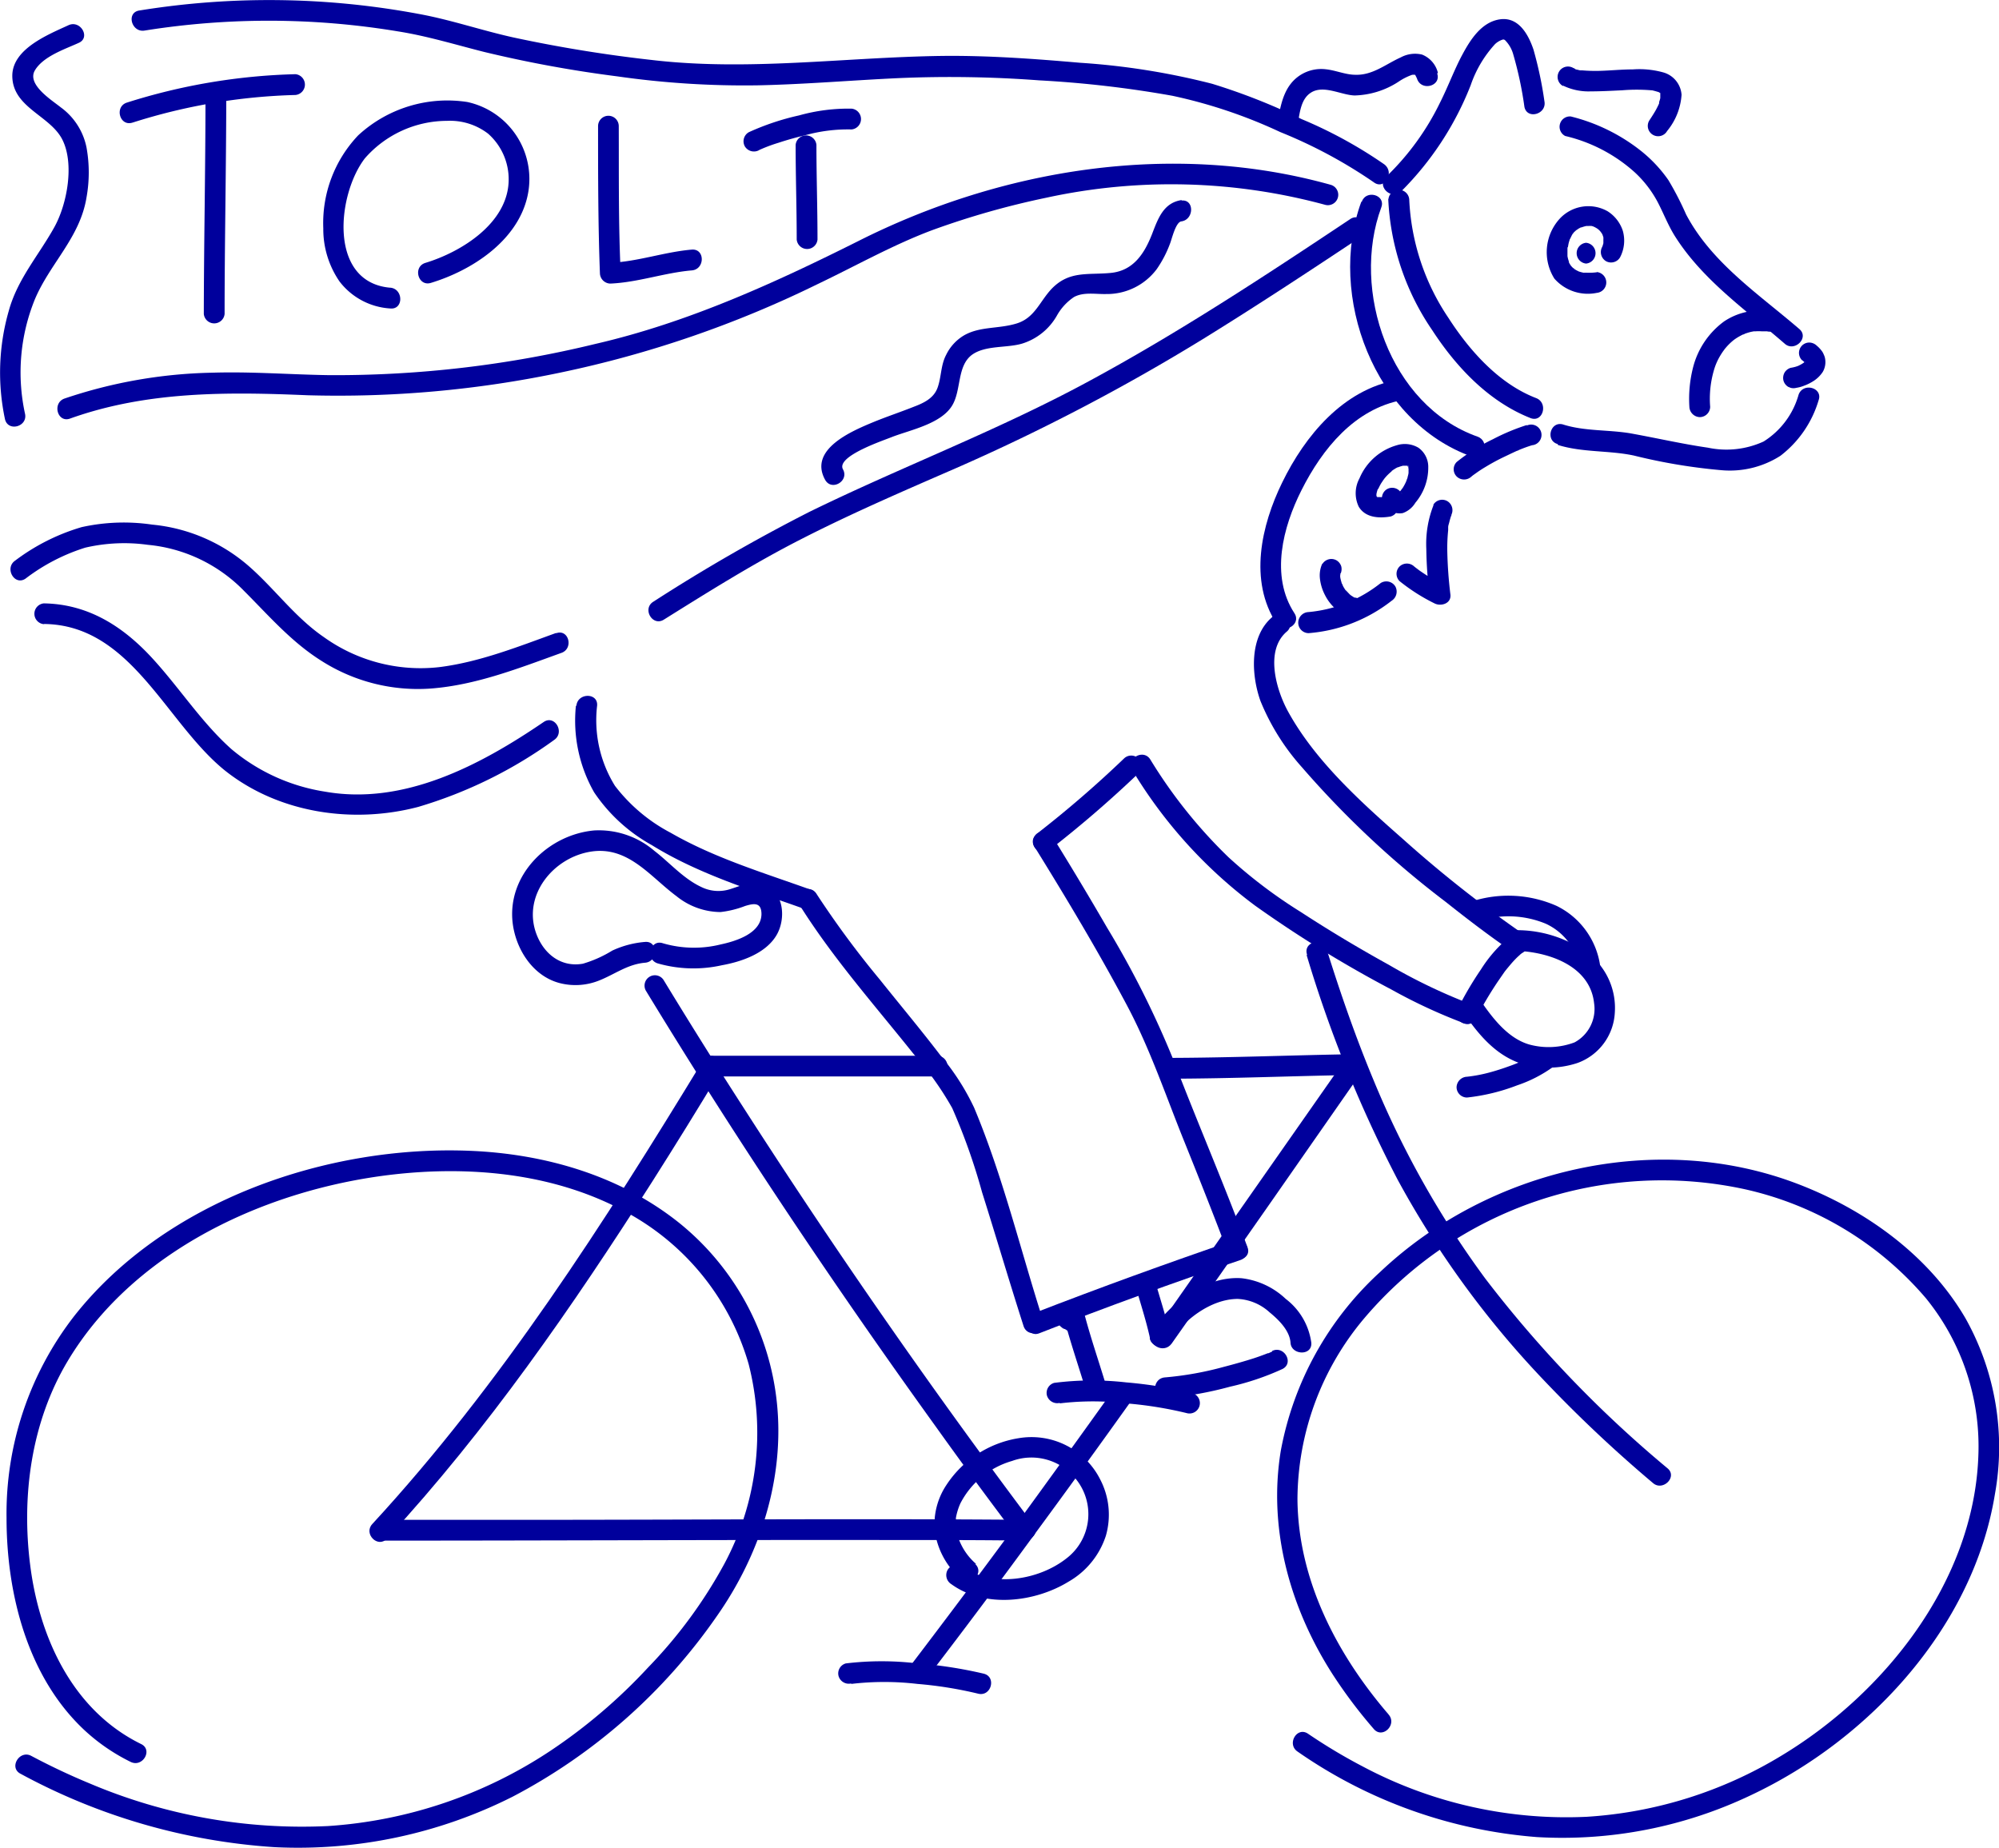 <svg xmlns="http://www.w3.org/2000/svg" viewBox="0 0 204.79 189.28"><defs><style>.cls-1{fill:#00009c;}</style></defs><g id="レイヤー_2" data-name="レイヤー 2"><g id="レイヤー_1-2" data-name="レイヤー 1"><path class="cls-1" d="M142.24,175.61c-5.29-6.16-9.24-13.73-9.32-22A28.93,28.93,0,0,1,139.8,135a40,40,0,0,1,38.84-13.2A34.1,34.1,0,0,1,197.31,133a24.06,24.06,0,0,1,5.36,16.25c-.5,12.78-9.57,24.21-20.17,30.6a43.62,43.62,0,0,1-19.93,6.26A44.41,44.41,0,0,1,139.69,181a56.23,56.23,0,0,1-5.69-3.4c-1.14-.77-2.2,1.07-1.07,1.83a49.58,49.58,0,0,0,24.53,8.76,44.92,44.92,0,0,0,21.91-4.29c12.16-5.72,22.79-17.26,25-30.83a27,27,0,0,0-3-18c-3.76-6.47-10.25-11.12-17.15-13.77-14.46-5.56-31.66-1.57-42.83,9a32.9,32.9,0,0,0-10.18,18.33c-1.31,8,.94,16.06,5.29,22.85a49.85,49.85,0,0,0,4.26,5.66c.89,1,2.39-.47,1.5-1.5Z"/><path class="cls-1" d="M14.46,178.66c-7-3.43-10.41-10.86-11.36-18.27-.92-7.15.1-14.7,3.82-20.94,7.29-12.2,22.43-18.53,36.13-19.38,7.15-.44,14.55.58,20.91,4A25.81,25.81,0,0,1,76.7,139.75a28.44,28.44,0,0,1-2.49,20.44,48.43,48.43,0,0,1-7.82,10.63,55.79,55.79,0,0,1-10,8.53,46.73,46.73,0,0,1-22.79,7.71A55.67,55.67,0,0,1,9.2,182.7c-2.06-.85-4.06-1.8-6-2.83C2,179.23.88,181.07,2.1,181.7a63.09,63.09,0,0,0,26,7.52,48.83,48.83,0,0,0,24.42-5.17A58.39,58.39,0,0,0,73.4,165.61c4.46-6.32,7-14.15,6.19-21.91a27.27,27.27,0,0,0-10-18.42c-6.06-4.85-13.73-7.07-21.4-7.39-14.7-.61-31.24,5.1-40.56,16.89A33,33,0,0,0,.67,155.5c0,7.79,2.16,16.36,8.06,21.81a19.72,19.72,0,0,0,4.66,3.18c1.22.6,2.3-1.23,1.07-1.83Z"/><path class="cls-1" d="M133.86,97.84a131,131,0,0,0,9.32,23,96.47,96.47,0,0,0,14.32,19.85,138.08,138.08,0,0,0,11.84,11.23c1,.88,2.54-.62,1.5-1.5A120.47,120.47,0,0,1,152.18,131a95.6,95.6,0,0,1-11.46-20.34c-1.83-4.39-3.39-8.88-4.81-13.42-.41-1.3-2.46-.74-2,.57Z"/><path class="cls-1" d="M119.56,110.5c6.4,0,12.79-.28,19.18-.38a1.07,1.07,0,0,0,0-2.13c-6.39.1-12.78.37-19.18.38a1.07,1.07,0,0,0,0,2.13Z"/><path class="cls-1" d="M72.89,110.27H96a1.06,1.06,0,0,0,0-2.12H72.89a1.07,1.07,0,0,0,0,2.13Z"/><path class="cls-1" d="M114.13,142.28q-5,7-10.06,13.94a1.06,1.06,0,1,0,1.83,1.07Q111,150.36,116,143.35c.8-1.11-1-2.17-1.84-1.07Z"/><path class="cls-1" d="M137.82,108.52q-9.8,14-19.63,28.05c-.8,1.12,1,2.19,1.83,1.08,6.59-9.32,13.1-18.7,19.63-28.06.79-1.12-1.05-2.18-1.83-1.07Z"/><path class="cls-1" d="M105.9,156.22q-15.62-20.78-29.69-42.69Q72,107,68,100.42a1.06,1.06,0,0,0-1.83,1.07c9.31,15.3,19.28,30.19,29.74,44.71q4,5.6,8.16,11.09c.81,1.08,2.66,0,1.83-1.07Z"/><path class="cls-1" d="M72,108.67c-10.1,16.58-20.66,33.13-33.86,47.45-.93,1,.57,2.51,1.5,1.5,10.31-11.18,19-23.75,27.17-36.56q3.57-5.62,7-11.32c.72-1.17-1.12-2.24-1.83-1.07Z"/><path class="cls-1" d="M39.29,157.82c17.67,0,35.35-.09,53-.06,4.22,0,8.44,0,12.67.06a1.07,1.07,0,0,0,0-2.13c-16.83-.14-33.65,0-50.48,0H39.29a1.07,1.07,0,0,0,0,2.13Z"/><path class="cls-1" d="M100,160.21a6.24,6.24,0,0,1-2-3.28,2.65,2.65,0,0,1-.07-.67c0-.15,0-.3,0-.44s0-.15,0-.23,0,0,0-.1a6.25,6.25,0,0,1,.46-1.49,8.64,8.64,0,0,1,5.29-4.34,5.8,5.8,0,0,1,6.43,1.72,5.7,5.7,0,0,1-.79,8.21c-2.85,2.29-7.7,3.1-10.79.85a1.07,1.07,0,0,0-1.45.38,1.09,1.09,0,0,0,.38,1.46c3.44,2.5,8.59,1.84,12-.25a8.41,8.41,0,0,0,3.83-4.7,7.79,7.79,0,0,0-.56-5.74,7.88,7.88,0,0,0-8.39-4.26,10.9,10.9,0,0,0-7.39,4.8,7.3,7.3,0,0,0-1.2,4.58,7.94,7.94,0,0,0,2.65,5c1,.93,2.5-.57,1.5-1.5Z"/><path class="cls-1" d="M104.07,156.22q-5.29,7.18-10.69,14.27a1.08,1.08,0,0,0,.38,1.46,1.09,1.09,0,0,0,1.45-.38q5.43-7.08,10.69-14.28a1.06,1.06,0,0,0-.38-1.45,1.08,1.08,0,0,0-1.45.38Z"/><path class="cls-1" d="M108.57,143.76a28.56,28.56,0,0,1,6.79,0,39.74,39.74,0,0,1,6.22,1,1.06,1.06,0,0,0,.56-2.05,44.55,44.55,0,0,0-6.78-1.1,30.71,30.71,0,0,0-7.36.05,1.07,1.07,0,0,0-.74,1.31,1.1,1.1,0,0,0,1.31.74Z"/><path class="cls-1" d="M87.2,172.5a29.1,29.1,0,0,1,6.79,0,40.77,40.77,0,0,1,6.22,1c1.33.33,1.9-1.72.57-2.05A44.48,44.48,0,0,0,94,170.4a30.63,30.63,0,0,0-7.35,0,1.06,1.06,0,0,0-.74,1.3,1.09,1.09,0,0,0,1.3.75Z"/><path class="cls-1" d="M66.09,96.49a9.84,9.84,0,0,0-3.37.89,12.34,12.34,0,0,1-3,1.34c-2.29.41-4.07-1.06-4.81-3.16-1.36-3.9,1.8-7.72,5.62-8.32S66.6,89.8,69.3,91.8a7.25,7.25,0,0,0,4.51,1.63,10.1,10.1,0,0,0,2.52-.62c.91-.28,1.66-.39,1.68.8,0,2-2.6,2.8-4.19,3.14a11.35,11.35,0,0,1-5.9-.12c-1.3-.45-1.85,1.61-.57,2.05a13.29,13.29,0,0,0,6.6.2c2-.36,4.49-1.2,5.6-3.08,1-1.69.78-4.53-1.36-5.22-1.13-.37-2.27.15-3.35.49a3.94,3.94,0,0,1-3-.21C70,90,68.62,88.38,67.05,87.17a8.74,8.74,0,0,0-6.18-2.1c-4.71.43-8.93,4.55-8.35,9.48.33,2.71,2.08,5.45,4.83,6.16a6.49,6.49,0,0,0,4.06-.28c1.6-.64,2.89-1.66,4.68-1.81,1.35-.11,1.36-2.24,0-2.13Z"/><path class="cls-1" d="M81.87,92.64C85.28,98.1,89.63,103,93.62,108a32.12,32.12,0,0,1,3.93,5.51,62.75,62.75,0,0,1,3.06,8.63c1.44,4.56,2.79,9.15,4.25,13.7.42,1.3,2.47.74,2-.57-2.32-7.24-4.12-14.78-7.07-21.81a24.48,24.48,0,0,0-3.47-5.38c-2-2.62-4.14-5.17-6.2-7.75a95.57,95.57,0,0,1-6.47-8.76c-.72-1.16-2.56-.09-1.83,1.07Z"/><path class="cls-1" d="M106,86.77c3.3,5.33,6.53,10.72,9.47,16.25,2.38,4.48,4,9.34,5.89,14,1.51,3.75,3,7.5,4.43,11.29.47,1.27,2.53.72,2-.57-2.36-6.39-5.08-12.65-7.51-19A95.92,95.92,0,0,0,113.4,95q-2.73-4.71-5.59-9.32c-.72-1.17-2.56-.1-1.84,1.07Z"/><path class="cls-1" d="M106.47,136.58q10.22-4,20.6-7.5c1.29-.44.73-2.49-.57-2.05-6.9,2.36-13.79,4.86-20.6,7.5-1.26.49-.71,2.55.57,2.05Z"/><path class="cls-1" d="M110.6,134.62l-.18-.24,0,0,0,0-.24-.18,0,0,0,0-.3-.13-.06,0h0l-.31,0h-.06a.8.8,0,0,0-.41.1,1,1,0,0,0-.56.56.8.8,0,0,0-.1.41l0,.28a1,1,0,0,0,.28.47l.21.17a1.14,1.14,0,0,0,.54.14h.07l-.28,0a.27.27,0,0,1,.12,0l-.25-.11.1.06-.21-.16.09.09-.16-.21h0a1,1,0,0,0,1.06.51.78.78,0,0,0,.39-.12l.22-.17a1.06,1.06,0,0,0,.27-.47l0-.28a1,1,0,0,0-.15-.54Z"/><path class="cls-1" d="M109.06,135.24c.64,2.41,1.46,4.78,2.18,7.18a1.06,1.06,0,0,0,2.05-.57c-.72-2.39-1.54-4.76-2.18-7.18a1.06,1.06,0,1,0-2,.57Z"/><path class="cls-1" d="M116.49,132.29c.48,1.64,1,3.28,1.37,5a1.06,1.06,0,0,0,2-.57c-.36-1.67-.89-3.3-1.37-4.95a1.06,1.06,0,1,0-2.05.57Z"/><path class="cls-1" d="M119.8,137.49c1.43-2.26,4.24-4.42,7-4.43a5.2,5.2,0,0,1,3.26,1.37c.92.75,2.07,1.87,2.15,3.13s2.22,1.37,2.13,0a6.78,6.78,0,0,0-2.62-4.5,7.9,7.9,0,0,0-4.53-2.12c-3.66-.25-7.36,2.52-9.23,5.48-.73,1.16,1.11,2.23,1.83,1.07Z"/><path class="cls-1" d="M130.35,138.44l-.39.18c-.28.13.11,0-.07,0l-.26.1c-.39.15-.78.29-1.18.42-1,.32-2,.6-3,.86a33.37,33.37,0,0,1-6.1,1.1c-1.36.1-1.37,2.22,0,2.13a36.85,36.85,0,0,0,6.67-1.18,27.06,27.06,0,0,0,5.36-1.81c1.23-.62.15-2.46-1.07-1.84Z"/><path class="cls-1" d="M59,72.3a14.83,14.83,0,0,0,1.87,8.87,17.09,17.09,0,0,0,5.9,5.4c4.84,3,10.37,4.65,15.69,6.56,1.29.47,1.85-1.59.57-2-4.85-1.74-9.84-3.24-14.32-5.82A17.27,17.27,0,0,1,63,80.5a12.75,12.75,0,0,1-1.83-8.2c.13-1.36-2-1.35-2.12,0Z"/><path class="cls-1" d="M68,63.48c4.58-2.86,9.18-5.75,14-8.21,5.23-2.68,10.63-5,16-7.34a207.32,207.32,0,0,0,25.24-13.2c5.46-3.37,10.82-6.9,16.16-10.45,1.14-.76.07-2.6-1.07-1.84-8.81,5.87-17.68,11.71-27,16.73s-19,8.66-28.4,13.26a179.9,179.9,0,0,0-16,9.21c-1.16.72-.09,2.56,1.07,1.84Z"/><path class="cls-1" d="M115.14,77.71a113.45,113.45,0,0,1-8.79,7.6,1.11,1.11,0,0,0-.38,1.46,1.07,1.07,0,0,0,1.45.38,118,118,0,0,0,9.22-7.94,1.06,1.06,0,0,0-1.5-1.5Z"/><path class="cls-1" d="M157.64,107.81c.2-.17,0,0-.07,0l-.29.18a8,8,0,0,1-.76.41,13.56,13.56,0,0,1-1.77.77c-.73.27-1.47.51-2.22.71a15.08,15.08,0,0,1-2.24.42,1.11,1.11,0,0,0-1.07,1.07,1.07,1.07,0,0,0,1.07,1.06,20.32,20.32,0,0,0,5.14-1.25,13.74,13.74,0,0,0,3.71-1.91,1.06,1.06,0,0,0-1.5-1.5Z"/><path class="cls-1" d="M151.37,94.38a10,10,0,0,1,7,.25,6.11,6.11,0,0,1,3.5,4.81,1.07,1.07,0,0,0,1.31.74,1.08,1.08,0,0,0,.74-1.31,8.09,8.09,0,0,0-4.47-6.08,12.25,12.25,0,0,0-8.64-.46,1.06,1.06,0,0,0,.57,2Z"/><path class="cls-1" d="M130.34,63.21c-2.37,2-2.16,5.94-1.21,8.6a23.39,23.39,0,0,0,4.26,6.8A97.18,97.18,0,0,0,148.12,92.4c2.24,1.78,4.52,3.52,6.88,5.13,1.13.77,2.2-1.07,1.07-1.84A124.39,124.39,0,0,1,143.78,86c-4.32-3.8-9-8-11.8-13.07-1.24-2.24-2.43-6.31-.14-8.24,1-.88-.46-2.38-1.5-1.5Z"/><path class="cls-1" d="M116,78.89a48.33,48.33,0,0,0,12.55,13.86,122,122,0,0,0,14,8.62,55.43,55.43,0,0,0,7.46,3.46c1.3.46,1.85-1.59.57-2a57.08,57.08,0,0,1-8.31-4c-3.06-1.69-6.07-3.49-9-5.4a50.24,50.24,0,0,1-7.42-5.62,50.38,50.38,0,0,1-8-10c-.71-1.16-2.55-.09-1.83,1.07Z"/><path class="cls-1" d="M155,95.69a13.88,13.88,0,0,0-3.27,3.6,34.71,34.71,0,0,0-2.36,4,1.09,1.09,0,0,0,.38,1.46,1.07,1.07,0,0,0,1.45-.39,37.11,37.11,0,0,1,2.24-3.8l.69-1,.06-.08.2-.25.36-.43c.23-.27.47-.53.72-.77l.36-.33.2-.16c-.14.11,0,0,0,0a1.09,1.09,0,0,0,.38-1.46,1.07,1.07,0,0,0-1.45-.38Z"/><path class="cls-1" d="M150.17,104.09c1.41,2,3,3.84,5.31,4.74a9.47,9.47,0,0,0,6.13.06,5.8,5.8,0,0,0,3.82-5.13,7.06,7.06,0,0,0-2.52-5.93,12.36,12.36,0,0,0-7.22-2.54c-1.37-.08-1.36,2,0,2.13,3.24.19,7.23,1.64,7.62,5.36a3.89,3.89,0,0,1-2,4,7.54,7.54,0,0,1-4.6.23c-2-.56-3.49-2.32-4.68-4a1.09,1.09,0,0,0-1.45-.38,1.07,1.07,0,0,0-.38,1.45Z"/><path class="cls-1" d="M143.1,38.93c-5.49,1-9.4,5.68-11.74,10.49-2.15,4.39-3.45,10.08-.58,14.47.74,1.14,2.58.08,1.83-1.07-2.5-3.82-1.18-8.84.73-12.62,2.13-4.23,5.44-8.31,10.33-9.22,1.34-.25.77-2.3-.57-2Z"/><path class="cls-1" d="M146.87,51.72a10.82,10.82,0,0,0-.75,4.51,40.58,40.58,0,0,0,.33,4.68l1.6-.92a20,20,0,0,1-1.92-1.07c-.26-.17-.52-.34-.77-.52l-.33-.25c-.11-.08-.12-.09,0,0l-.15-.12a1.09,1.09,0,0,0-1.5,0,1.06,1.06,0,0,0,0,1.5A19.2,19.2,0,0,0,147,61.83c.64.3,1.69,0,1.59-.92a43.59,43.59,0,0,1-.32-4.41,17.83,17.83,0,0,1,.09-2.19c0-.19,0,.12,0-.07l0-.23c0-.17.07-.33.11-.5s.07-.27.11-.41a2.25,2.25,0,0,1,.08-.24s.11-.25,0-.07a1.08,1.08,0,0,0-.38-1.45,1.06,1.06,0,0,0-1.45.38Z"/><path class="cls-1" d="M141.48,59.7a13.86,13.86,0,0,1-7.43,3A1.09,1.09,0,0,0,133,63.8a1.07,1.07,0,0,0,1.06,1.06,15.81,15.81,0,0,0,8.51-3.32,1.11,1.11,0,0,0,.38-1.46,1.08,1.08,0,0,0-1.46-.38Z"/><path class="cls-1" d="M135.47,57.72a2.91,2.91,0,0,0-.25,1.54,4.8,4.8,0,0,0,.52,1.7,4.72,4.72,0,0,0,2.61,2.32,1.07,1.07,0,0,0,1.31-.74,1.09,1.09,0,0,0-.74-1.31s-.26-.1-.06,0,0,0-.06,0a1.35,1.35,0,0,1-.26-.15l-.13-.08-.08-.06.14.1a1.27,1.27,0,0,1-.25-.21l-.23-.24-.09-.12c-.13-.14.14.21,0,.06a3.87,3.87,0,0,1-.34-.55c0-.08-.08-.17-.13-.26.17.34,0,0,0-.07a3.53,3.53,0,0,1-.13-.54c0-.18,0,.28,0,.11a.71.71,0,0,0,0-.14,2.09,2.09,0,0,1,0-.25c0-.12.06-.17,0,.13,0,0,0-.07,0-.11s.14-.4,0,0a1.17,1.17,0,0,0,.11-.82,1.1,1.1,0,0,0-.49-.63,1.08,1.08,0,0,0-1.45.38Z"/><path class="cls-1" d="M141.9,50.93c.36,0-.06,0-.15,0h-.28a.71.71,0,0,0-.25,0c.2,0,.24,0,.1,0l-.13,0c-.07,0-.13,0-.2-.06.27,0,.22.11.12,0l-.08,0c-.22-.11.18.19,0,0s0,0,0,0,0-.15.06.09a.91.91,0,0,0-.08-.13c-.11-.18.08.28,0,.07,0,0,0-.12,0-.17s0,.32,0,.16a.66.66,0,0,1,0-.14v-.18c0-.24,0,.29,0,.05a3,3,0,0,1,.11-.43,2.09,2.09,0,0,1,.08-.23c0-.12-.13.28,0,.11l.06-.12a4.92,4.92,0,0,1,.24-.45l.28-.42.08-.1c-.19.28-.1.13-.05.06l.19-.22c.11-.12.22-.23.34-.34l.18-.16.11-.09c.14-.13-.23.16-.05,0l.41-.26.19-.1c.1,0,.2,0-.09,0l.13,0a4.16,4.16,0,0,1,.5-.16l.21,0c.23,0-.31,0,0,0,.11,0,.22,0,.33,0-.34,0-.22,0-.08,0s.23.15-.07,0l.11.06c.12.06.11.17-.09-.08l.08.08c.17.15-.15-.25-.05-.07a.75.75,0,0,0,.07.12c.09.16-.11-.3,0-.12s0,.19.07.29,0-.35,0-.12a1.09,1.09,0,0,1,0,.18c0,.11,0,.22,0,.34s0-.23,0-.1l0,.16a2.23,2.23,0,0,1-.09.39c0,.11-.07.22-.1.33l-.06.16c-.11.26.1-.23,0,0a4.89,4.89,0,0,1-.34.64c-.08.12-.37.45-.07.12-.08.09-.15.18-.24.27l-.12.11c-.16.15.27-.17.07-.05l-.12.07c-.19.11.15,0,.11,0l-.12,0c-.15.06.35,0,.14,0s.21,0,.15,0-.11-.11.12.06l-.11-.06c-.12-.06.23.21.14.11a.12.12,0,0,0-.05,0c-.17-.19.1.15.05.07l-.12-.18a1.07,1.07,0,0,0-1.45-.38,1.08,1.08,0,0,0-.38,1.45,1.87,1.87,0,0,0,2,1A2.47,2.47,0,0,0,145,51.5a5.56,5.56,0,0,0,1.32-3.63,2.4,2.4,0,0,0-1-2,2.73,2.73,0,0,0-2.22-.26,5.9,5.9,0,0,0-3.83,3.4,3.19,3.19,0,0,0-.07,2.9c.69,1.14,2.09,1.2,3.26,1a1.06,1.06,0,0,0,.74-1.31,1.1,1.1,0,0,0-1.31-.74Z"/><path class="cls-1" d="M143.54,19.61a31.67,31.67,0,0,0,7.13-10.89,11.9,11.9,0,0,1,2.5-4.21,2.1,2.1,0,0,1,.65-.41c.2-.08.24-.06.35,0A3.3,3.3,0,0,1,155,5.48a37.63,37.63,0,0,1,1.17,5.46c.26,1.34,2.31.77,2.05-.57a39.8,39.8,0,0,0-1.12-5.29c-.52-1.54-1.52-3.37-3.43-3.1s-3.06,2.13-3.87,3.64-1.46,3.28-2.27,4.88A26.67,26.67,0,0,1,142,18.11c-1,.93.5,2.43,1.5,1.5Z"/><path class="cls-1" d="M160.35,13.93a16.17,16.17,0,0,1,7.11,3.71,11.48,11.48,0,0,1,2.33,3c.63,1.19,1.09,2.43,1.81,3.57,2.84,4.49,7.27,7.55,11.24,11,1,.89,2.54-.61,1.5-1.5-4.15-3.57-9-6.79-11.61-11.75a31.46,31.46,0,0,0-1.81-3.51,14.16,14.16,0,0,0-2.74-2.94,18.86,18.86,0,0,0-7.26-3.58,1.06,1.06,0,0,0-.57,2Z"/><path class="cls-1" d="M156.45,43.53A21.68,21.68,0,0,0,152.93,45a19.09,19.09,0,0,0-3.69,2.32,1.05,1.05,0,0,0,0,1.5,1.09,1.09,0,0,0,1.5,0l.16-.13c.1-.08-.13.1,0,0l.38-.27c.28-.2.56-.38.86-.56.59-.36,1.21-.7,1.83-1l.9-.43.43-.2.21-.09c.12,0-.15.07,0,0a14.59,14.59,0,0,1,1.44-.53,1.06,1.06,0,1,0-.57-2Z"/><path class="cls-1" d="M159.6,45.58c2.52.79,5.24.54,7.8,1.09a58.12,58.12,0,0,0,9,1.5,9.61,9.61,0,0,0,6-1.48A11.16,11.16,0,0,0,186.31,41c.46-1.29-1.59-1.85-2.05-.57a8.3,8.3,0,0,1-3.59,4.8,9.15,9.15,0,0,1-5.7.63c-2.69-.39-5.31-1-8-1.48-2.26-.37-4.63-.2-6.82-.89-1.31-.41-1.87,1.64-.57,2Z"/><path class="cls-1" d="M181.57,31.93a6.61,6.61,0,0,0-4.95,1,8.41,8.41,0,0,0-3.18,4.74,13,13,0,0,0-.37,4,1.1,1.1,0,0,0,1.07,1.06,1.07,1.07,0,0,0,1.06-1.06,10.43,10.43,0,0,1,.36-3.66,6.22,6.22,0,0,1,.57-1.4c.12-.21.25-.42.39-.62,0,0,.26-.35.13-.19l.23-.27a6.14,6.14,0,0,1,.51-.51l.22-.19c-.18.15.12-.09.16-.11a5,5,0,0,1,.55-.33,3.18,3.18,0,0,1,.32-.16c-.22.1.08,0,.13-.05.21-.07.42-.14.64-.19l.26-.05c.13,0,.12,0,0,0l.18,0a4.42,4.42,0,0,1,.63,0l.36,0,.18,0c-.13,0-.13,0,0,0a1.09,1.09,0,0,0,1.31-.74,1.07,1.07,0,0,0-.74-1.31Z"/><path class="cls-1" d="M184.64,36.91a1.93,1.93,0,0,1,.35.35l-.17-.22a1,1,0,0,1,.16.26l-.11-.25a.57.57,0,0,1,.07.22l0-.28a.81.81,0,0,1,0,.22l0-.28a.83.83,0,0,1-.06.21l.11-.26a1.13,1.13,0,0,1-.16.26l.17-.21a1.56,1.56,0,0,1-.35.33l.22-.16a4.15,4.15,0,0,1-.74.42l.26-.11a3.76,3.76,0,0,1-.94.27,1.1,1.1,0,0,0-.63.49,1.12,1.12,0,0,0-.11.82,1.09,1.09,0,0,0,.49.64l.25.1a1.1,1.1,0,0,0,.57,0,3.54,3.54,0,0,0,.83-.23,4.86,4.86,0,0,0,1-.51,3.18,3.18,0,0,0,.89-.9,2,2,0,0,0,.22-1.42,1.35,1.35,0,0,0-.11-.32,1.91,1.91,0,0,0-.16-.32,3.07,3.07,0,0,0-.57-.62,1.13,1.13,0,0,0-.75-.32,1.06,1.06,0,0,0-.75,1.82Z"/><path class="cls-1" d="M163.59,27.89a5.93,5.93,0,0,1-.94.05,3.07,3.07,0,0,0-.42,0c.22,0,.16,0,0,0l-.25-.06-.34-.1c-.2-.06.23.12.05,0l-.15-.07-.27-.16c-.15-.1,0-.09,0,0,0,0-.11-.1-.15-.13l-.2-.21c-.13-.14.15.22.05.06l-.08-.12a2.07,2.07,0,0,1-.15-.25.52.52,0,0,0-.06-.13c.08.18.09.22.05.12l0-.09a3.56,3.56,0,0,1-.15-.56c0-.13,0-.17,0,.09a.76.76,0,0,0,0-.15c0-.11,0-.23,0-.34s0-.2,0-.3,0-.1,0-.15.08-.18,0,.09c.07-.2.08-.43.14-.63a2,2,0,0,1,.07-.23c0-.12.2-.35,0-.06.11-.16.18-.36.28-.53s.11-.14.15-.21c-.16.3-.06.08,0,0l.18-.17.14-.12c-.16.13.15-.09.18-.11l.24-.13c.24-.14-.19.05.07,0a3.79,3.79,0,0,1,.48-.14c.25-.06-.23,0,0,0h.23a.85.85,0,0,1,.23,0c-.16,0-.18,0-.07,0a.4.4,0,0,1,.15,0,1.52,1.52,0,0,1,.2.06c.11,0,.1,0,0,0l.13.06.18.1.12.08c.09.07.08.06,0,0a1.61,1.61,0,0,1,.34.35s-.13-.19,0,0a1.4,1.4,0,0,1,.15.24c.11.22,0,0,0,0s.08.24.09.27a1.55,1.55,0,0,1,0,.21c0-.17,0-.19,0-.07s0,.1,0,.14,0,.15,0,.22,0,.1,0-.05l0,.15-.06.22-.06.16c.06-.13.06-.14,0,0a1.09,1.09,0,0,0,.38,1.46,1.07,1.07,0,0,0,1.45-.39,3.68,3.68,0,0,0,.28-2.72,3.74,3.74,0,0,0-1.56-2,4,4,0,0,0-4.89.75,5.08,5.08,0,0,0-.56,6.15A4.56,4.56,0,0,0,163.59,30a1.07,1.07,0,0,0,0-2.13Z"/><path class="cls-1" d="M162.49,27a1.07,1.07,0,0,0,0-2.13,1.07,1.07,0,0,0,0,2.13Z"/><path class="cls-1" d="M142.22,20.36a25.82,25.82,0,0,0,4.51,13.47c2.46,3.78,5.79,7.31,10.07,9,1.28.49,1.84-1.56.57-2.05-3.82-1.47-6.83-4.87-9-8.24a23.54,23.54,0,0,1-4-12.13,1.07,1.07,0,0,0-2.13,0Z"/><path class="cls-1" d="M139.46,20.67c-3.53,9.62,1.36,22.57,11.34,26.11,1.3.46,1.85-1.59.57-2.05-9-3.18-13-15-9.86-23.49.48-1.29-1.58-1.84-2-.57Z"/><path class="cls-1" d="M147.31,7.47a2.69,2.69,0,0,0-1.63-1.88,3.08,3.08,0,0,0-2.18.29c-1.52.68-2.87,1.84-4.64,1.78-1,0-2-.45-3-.56a4,4,0,0,0-2.66.6c-1.54,1-1.94,2.71-2.24,4.4-.24,1.34,1.8,1.91,2,.56.19-1.09.31-2.52,1.34-3.17,1.3-.83,3.09.25,4.48.29a8.63,8.63,0,0,0,4.48-1.4,6.08,6.08,0,0,1,1.39-.71.87.87,0,0,1,.33,0s.17.32.2.42c.45,1.28,2.5.73,2.05-.57Z"/><path class="cls-1" d="M121.09,20.49c-1.89.26-2.45,1.89-3.06,3.47-.78,2-1.91,3.78-4.26,4s-4.2-.24-6,1.59c-1.25,1.3-1.74,3-3.6,3.58s-3.75.28-5.4,1.22a4.7,4.7,0,0,0-1.84,2c-.56,1.06-.48,2.23-.87,3.34s-1.41,1.59-2.5,2c-1.36.54-2.75,1-4.11,1.56-2.19.91-6.64,2.78-4.92,5.9.66,1.2,2.49.13,1.83-1.07-.74-1.36,4.28-3,5.11-3.35,1.88-.71,5-1.34,6.1-3.23.92-1.57.47-4,2-5.15,1.38-1,3.55-.68,5.14-1.15a6.21,6.21,0,0,0,3.56-2.86,5.53,5.53,0,0,1,1.77-1.92c1-.53,2.22-.27,3.29-.3a6.36,6.36,0,0,0,5.18-2.56,11.64,11.64,0,0,0,1.36-2.62c.18-.44.57-2.18,1.15-2.26,1.33-.18,1.35-2.31,0-2.13Z"/><path class="cls-1" d="M160.15,8.78a6,6,0,0,0,2.83.58c1.06,0,2.13-.06,3.2-.11a18,18,0,0,1,3,0c-.36,0,0,0,.07,0l.28.07.28.08c.28.09-.18-.12.06,0a1.59,1.59,0,0,0,.22.13c.1,0-.22-.19,0,0s-.07-.09,0,0l0,.07c.11.21,0-.2,0-.05s0,.06,0,.08c.08.26,0,0,0,0s0,.29,0,.31,0,.07,0,.11c0-.35,0-.08,0,0a2.64,2.64,0,0,1-.12.4,1.21,1.21,0,0,1,0,.14c0,.11,0,.09,0,0l-.07.16c-.07.15-.15.3-.22.44-.22.4-.47.78-.72,1.16a1.06,1.06,0,1,0,1.83,1.07,6.51,6.51,0,0,0,1.48-3.71,2.57,2.57,0,0,0-1.9-2.3,9.22,9.22,0,0,0-3.1-.3c-1.15,0-2.29.12-3.44.15a16.39,16.39,0,0,1-1.72-.05c-.08,0-.29,0,0,0l-.23,0-.33-.08c-.09,0-.19-.07-.29-.09s.19.15.08,0a.89.89,0,0,0-.17-.08,1.06,1.06,0,0,0-1.07,1.84Z"/><path class="cls-1" d="M57,64.83c-3.9,1.41-7.89,3-12,3.51a17,17,0,0,1-11.8-3.06c-3-2.05-5.08-5-7.75-7.32a17.58,17.58,0,0,0-9.87-4.22A19.92,19.92,0,0,0,8.36,54a21.21,21.21,0,0,0-6.81,3.43c-1.12.77-.06,2.62,1.07,1.84a19.82,19.82,0,0,1,6.12-3.17,17.65,17.65,0,0,1,6.4-.29A15.8,15.8,0,0,1,25,60.53c2.57,2.57,4.88,5.27,8,7.21a18.37,18.37,0,0,0,11.18,2.79c4.63-.36,9-2.09,13.34-3.65,1.28-.46.73-2.51-.57-2Z"/><path class="cls-1" d="M4.49,63.92C13.49,64,17,74.13,23.13,79c5.5,4.32,13.05,5.41,19.71,3.66a45.82,45.82,0,0,0,13.93-6.86c1.13-.77.06-2.61-1.07-1.84-6.47,4.41-14.28,8.56-22.38,7.14a19.57,19.57,0,0,1-9.61-4.36c-3.06-2.73-5.31-6.26-8.07-9.27-3-3.28-6.58-5.59-11.15-5.66a1.07,1.07,0,0,0,0,2.13Z"/><path class="cls-1" d="M14.82,3.13a80.79,80.79,0,0,1,25.92.08c3,.47,5.89,1.36,8.86,2.11a125.91,125.91,0,0,0,13.62,2.5,91.69,91.69,0,0,0,14.44.92c4.82-.1,9.63-.52,14.45-.74a122.31,122.31,0,0,1,14.33.23A111.8,111.8,0,0,1,120.1,9.81a51.43,51.43,0,0,1,11.06,3.72,49.45,49.45,0,0,1,9.59,5.15c1.1.82,2.16-1,1.07-1.84a45.88,45.88,0,0,0-8.48-4.64,63.3,63.3,0,0,0-9.17-3.62,73.52,73.52,0,0,0-13.52-2.15c-4.73-.41-9.48-.76-14.22-.7-9.92.14-19.78,1.58-29.69.41A142.37,142.37,0,0,1,52.66,3.85c-3.29-.72-6.48-1.83-9.8-2.43a83.31,83.31,0,0,0-28.61-.34c-1.34.23-.77,2.28.57,2.05Z"/><path class="cls-1" d="M7,2.59C4.94,3.54,1.27,5,1.26,7.76c0,3.25,3.84,4.05,5.11,6.51s.53,6.63-.83,9.05C3.93,26.2,1.79,28.6.9,31.84a22.93,22.93,0,0,0-.39,11.1c.31,1.33,2.36.77,2.05-.57a19.87,19.87,0,0,1,1-11.68c1.55-3.7,4.63-6.34,5.3-10.45a14.38,14.38,0,0,0,0-5.15A6.71,6.71,0,0,0,6.23,11c-.92-.74-3.52-2.35-2.65-3.8s3.1-2.17,4.49-2.81C9.31,3.85,8.24,2,7,2.59Z"/><path class="cls-1" d="M7.17,42.88c7.88-2.82,16.12-2.74,24.36-2.39a110.88,110.88,0,0,0,25.82-2.31,111.35,111.35,0,0,0,26.44-9.09c3.9-1.86,7.67-4,11.73-5.52a84.63,84.63,0,0,1,11.69-3.32,60.16,60.16,0,0,1,28.54.73,1.06,1.06,0,0,0,.57-2.05c-16.09-4.5-33.62-1.68-48.38,5.76C79.33,29,70.46,33.05,61,35.23a112.65,112.65,0,0,1-27.3,3.2c-4-.06-8-.38-12-.25A50,50,0,0,0,6.6,40.83c-1.27.46-.72,2.51.57,2.05Z"/><path class="cls-1" d="M13.58,12.56A59.83,59.83,0,0,1,30.27,9.73a1.07,1.07,0,0,0,0-2.13A62.06,62.06,0,0,0,13,10.51c-1.3.42-.74,2.47.57,2.05Z"/><path class="cls-1" d="M21.05,10c0,7.39-.16,14.77-.17,22.16a1.07,1.07,0,0,0,2.13,0c0-7.39.16-14.77.17-22.16a1.07,1.07,0,0,0-2.13,0Z"/><path class="cls-1" d="M39.94,29.47c-6.34-.59-5.39-9.58-2.56-13.25a11.2,11.2,0,0,1,8.41-3.84A6.4,6.4,0,0,1,50,13.69a6.23,6.23,0,0,1,2.11,4.84c-.11,4.34-4.84,7.28-8.53,8.4-1.31.4-.75,2.45.56,2.05,4.17-1.26,8.8-4.26,9.87-8.76a8.07,8.07,0,0,0-6.13-9.77,13.47,13.47,0,0,0-11.19,3.42,13.05,13.05,0,0,0-3.57,9.52,9.46,9.46,0,0,0,1.66,5.44,7.08,7.08,0,0,0,5.21,2.77c1.36.13,1.35-2,0-2.13Z"/><path class="cls-1" d="M61.27,12.91c0,5,0,10.06.19,15.08a1.09,1.09,0,0,0,1.06,1.06c2.84-.12,5.54-1.11,8.35-1.35,1.36-.11,1.37-2.24,0-2.13-2.81.24-5.52,1.23-8.35,1.35L63.59,28c-.24-5-.18-10.06-.2-15.08a1.06,1.06,0,0,0-2.12,0Z"/><path class="cls-1" d="M77.77,15.37a16.3,16.3,0,0,1,2-.75c.88-.29,1.77-.54,2.66-.75a16.37,16.37,0,0,1,4.81-.61,1.07,1.07,0,0,0,0-2.13,18.77,18.77,0,0,0-5.37.69,26,26,0,0,0-5.15,1.72A1.07,1.07,0,0,0,76.31,15a1.09,1.09,0,0,0,1.46.38Z"/><path class="cls-1" d="M81.51,14.84c0,3.23.11,6.47.11,9.7a1.07,1.07,0,0,0,2.13,0c0-3.23-.11-6.47-.11-9.7a1.07,1.07,0,0,0-2.13,0Z"/></g></g></svg>